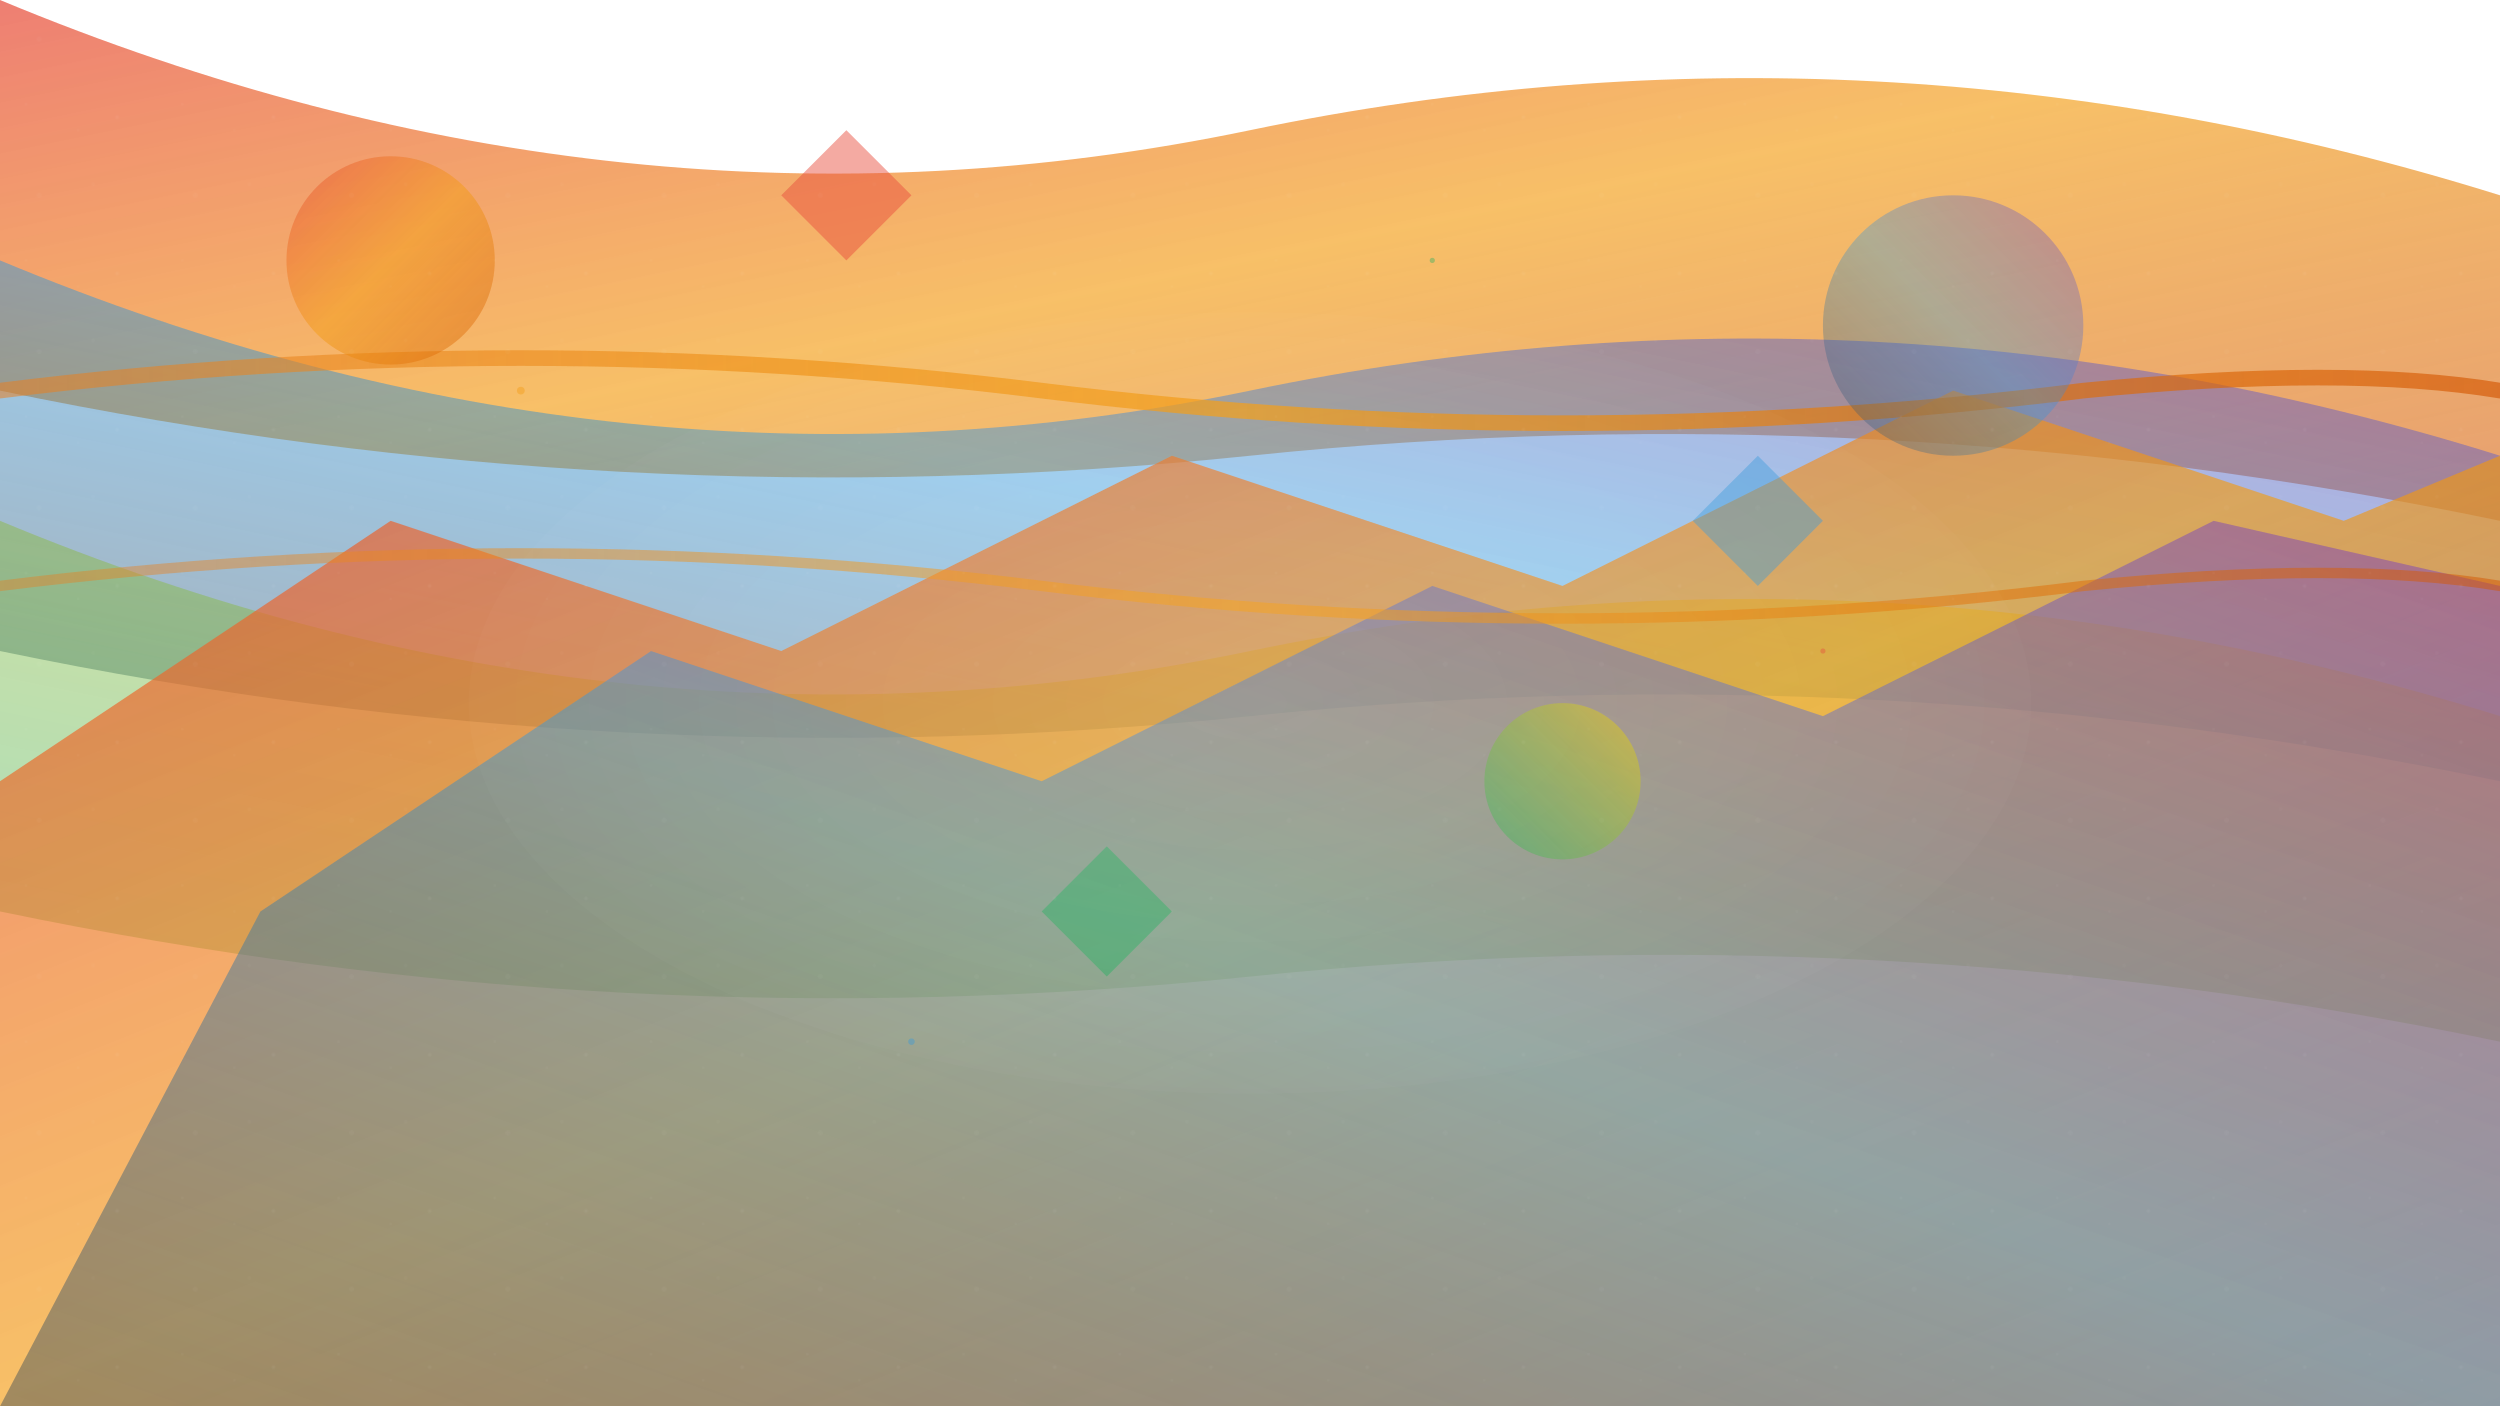 <svg xmlns="http://www.w3.org/2000/svg" viewBox="0 0 1920 1080" preserveAspectRatio="xMidYMid slice">
  <defs>
    <!-- Enhanced gradients for better visibility -->
    <linearGradient id="heroGrad1" x1="0%" y1="0%" x2="100%" y2="100%">
      <stop offset="0%" style="stop-color:#e74c3c;stop-opacity:0.9"/>
      <stop offset="50%" style="stop-color:#f39c12;stop-opacity:0.8"/>
      <stop offset="100%" style="stop-color:#d35400;stop-opacity:0.7"/>
    </linearGradient>
    <linearGradient id="heroGrad2" x1="100%" y1="0%" x2="0%" y2="100%">
      <stop offset="0%" style="stop-color:#8e44ad;stop-opacity:0.8"/>
      <stop offset="50%" style="stop-color:#3498db;stop-opacity:0.7"/>
      <stop offset="100%" style="stop-color:#2c3e50;stop-opacity:0.6"/>
    </linearGradient>
    <linearGradient id="heroGrad3" x1="0%" y1="100%" x2="100%" y2="0%">
      <stop offset="0%" style="stop-color:#27ae60;stop-opacity:0.7"/>
      <stop offset="100%" style="stop-color:#f1c40f;stop-opacity:0.8"/>
    </linearGradient>
    <radialGradient id="centerGlow" cx="50%" cy="50%" r="60%">
      <stop offset="0%" style="stop-color:#ffffff;stop-opacity:0.1"/>
      <stop offset="100%" style="stop-color:#ffffff;stop-opacity:0"/>
    </radialGradient>
    <!-- Animated gradient -->
    <linearGradient id="flowGrad" x1="0%" y1="0%" x2="100%" y2="0%">
      <stop offset="0%" style="stop-color:#e67e22;stop-opacity:0.6">
        <animate attributeName="stop-opacity" values="0.6;0.9;0.6" dur="4s" repeatCount="indefinite"/>
      </stop>
      <stop offset="50%" style="stop-color:#f39c12;stop-opacity:0.8">
        <animate attributeName="stop-opacity" values="0.8;0.4;0.8" dur="3s" repeatCount="indefinite"/>
      </stop>
      <stop offset="100%" style="stop-color:#d35400;stop-opacity:0.7">
        <animate attributeName="stop-opacity" values="0.7;1;0.7" dur="5s" repeatCount="indefinite"/>
      </stop>
    </linearGradient>
  </defs>
  
  <!-- Base background -->
  <rect width="1920" height="1080" fill="transparent"/>
  
  <!-- Large flowing shapes -->
  <path d="M0,0 Q480,200 960,100 T1920,150 L1920,400 Q1440,300 960,350 T0,300 Z" 
        fill="url(#heroGrad1)" opacity="0.8"/>
  
  <path d="M0,200 Q480,400 960,300 T1920,350 L1920,600 Q1440,500 960,550 T0,500 Z" 
        fill="url(#heroGrad2)" opacity="0.7"/>
  
  <path d="M0,400 Q480,600 960,500 T1920,550 L1920,800 Q1440,700 960,750 T0,700 Z" 
        fill="url(#heroGrad3)" opacity="0.6"/>
  
  <!-- Geometric mountain-like shapes -->
  <polygon points="0,600 300,400 600,500 900,350 1200,450 1500,300 1800,400 1920,350 1920,1080 0,1080" 
           fill="url(#heroGrad1)" opacity="0.8"/>
  
  <polygon points="200,700 500,500 800,600 1100,450 1400,550 1700,400 1920,450 1920,1080 0,1080" 
           fill="url(#heroGrad2)" opacity="0.7"/>
  
  <!-- Abstract flowing lines -->
  <path d="M0,300 Q400,250 800,300 Q1200,350 1600,300 Q1800,280 1920,300" 
        stroke="url(#flowGrad)" stroke-width="12" fill="none" opacity="0.9" stroke-linecap="round"/>
  
  <path d="M0,450 Q400,400 800,450 Q1200,500 1600,450 Q1800,430 1920,450" 
        stroke="url(#flowGrad)" stroke-width="8" fill="none" opacity="0.7" stroke-linecap="round"/>
  
  <!-- Dynamic circles with animation -->
  <circle cx="300" cy="200" r="80" fill="url(#heroGrad1)" opacity="0.6">
    <animate attributeName="r" values="80;120;80" dur="6s" repeatCount="indefinite"/>
    <animate attributeName="opacity" values="0.6;0.3;0.6" dur="6s" repeatCount="indefinite"/>
  </circle>
  
  <circle cx="1500" cy="250" r="100" fill="url(#heroGrad2)" opacity="0.5">
    <animate attributeName="r" values="100;140;100" dur="8s" repeatCount="indefinite"/>
    <animate attributeName="opacity" values="0.5;0.2;0.5" dur="8s" repeatCount="indefinite"/>
  </circle>
  
  <circle cx="1200" cy="600" r="60" fill="url(#heroGrad3)" opacity="0.7">
    <animate attributeName="r" values="60;90;60" dur="5s" repeatCount="indefinite"/>
    <animate attributeName="opacity" values="0.7;0.4;0.7" dur="5s" repeatCount="indefinite"/>
  </circle>
  
  <!-- Abstract geometric elements -->
  <g opacity="0.6">
    <polygon points="600,150 650,100 700,150 650,200" fill="#e74c3c" opacity="0.8">
      <animateTransform attributeName="transform" type="rotate" values="0 650 150;360 650 150" dur="20s" repeatCount="indefinite"/>
    </polygon>
    <polygon points="1300,400 1350,350 1400,400 1350,450" fill="#3498db" opacity="0.7">
      <animateTransform attributeName="transform" type="rotate" values="0 1350 400;-360 1350 400" dur="25s" repeatCount="indefinite"/>
    </polygon>
    <polygon points="800,700 850,650 900,700 850,750" fill="#27ae60" opacity="0.8">
      <animateTransform attributeName="transform" type="rotate" values="0 850 700;360 850 700" dur="15s" repeatCount="indefinite"/>
    </polygon>
  </g>
  
  <!-- Central glow effect -->
  <ellipse cx="960" cy="540" rx="600" ry="300" fill="url(#centerGlow)"/>
  
  <!-- Subtle texture pattern -->
  <defs>
    <pattern id="heroTexture" patternUnits="userSpaceOnUse" width="120" height="120">
      <circle cx="30" cy="30" r="2" fill="#ffffff" opacity="0.1"/>
      <circle cx="90" cy="90" r="1.5" fill="#ffffff" opacity="0.15"/>
      <circle cx="60" cy="100" r="1" fill="#ffffff" opacity="0.1"/>
      <circle cx="20" cy="80" r="1" fill="#ffffff" opacity="0.12"/>
      <rect x="70" y="20" width="3" height="3" rx="1.5" fill="#ffffff" opacity="0.08" transform="rotate(45 71.5 21.5)"/>
    </pattern>
  </defs>
  <rect width="1920" height="1080" fill="url(#heroTexture)" opacity="0.3"/>
  
  <!-- Particle-like elements -->
  <g opacity="0.4">
    <circle cx="400" cy="300" r="3" fill="#f39c12">
      <animate attributeName="cy" values="300;280;300" dur="3s" repeatCount="indefinite"/>
    </circle>
    <circle cx="1400" cy="500" r="2" fill="#e74c3c">
      <animate attributeName="cy" values="500;480;500" dur="4s" repeatCount="indefinite"/>
    </circle>
    <circle cx="700" cy="800" r="2.5" fill="#3498db">
      <animate attributeName="cy" values="800;785;800" dur="3.5s" repeatCount="indefinite"/>
    </circle>
    <circle cx="1100" cy="200" r="2" fill="#27ae60">
      <animate attributeName="cy" values="200;185;200" dur="4.5s" repeatCount="indefinite"/>
    </circle>
  </g>
</svg>